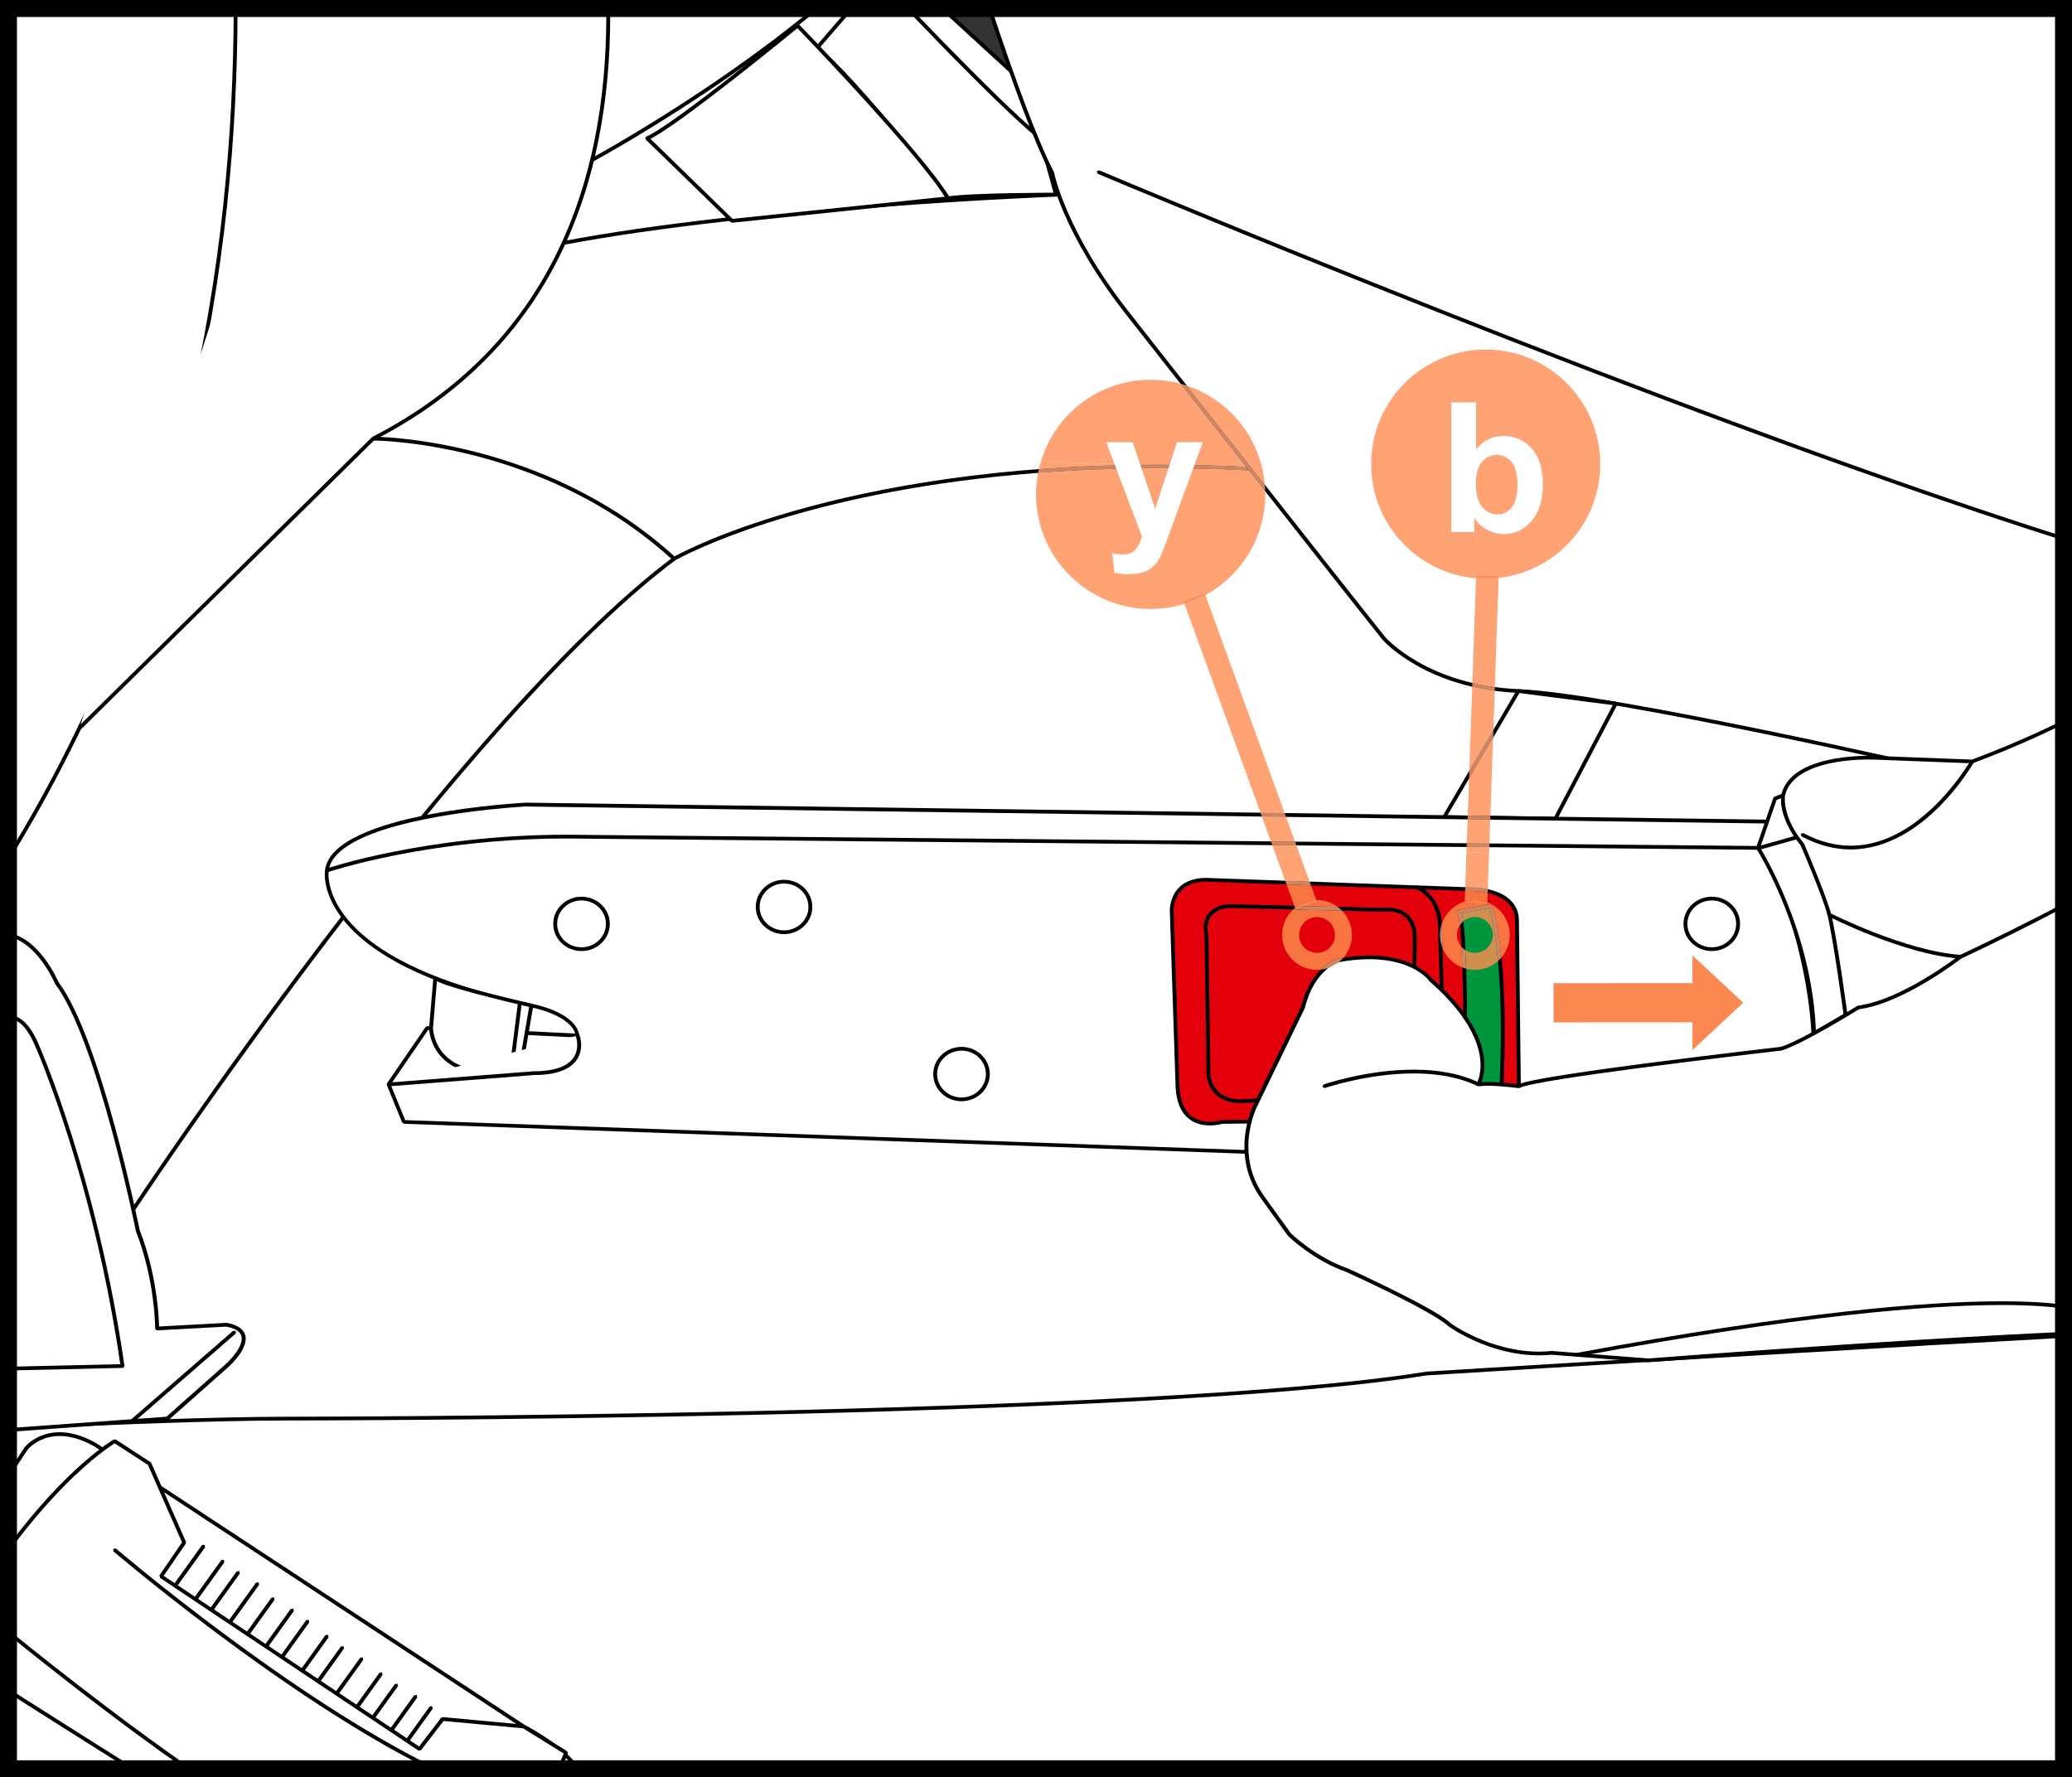 <?xml version="1.0" encoding="UTF-8"?>
<!DOCTYPE svg PUBLIC "-//W3C//DTD SVG 1.1//EN" "http://www.w3.org/Graphics/SVG/1.1/DTD/svg11.dtd">
<!-- Creator: CorelDRAW 2017 -->
<svg xmlns="http://www.w3.org/2000/svg" xml:space="preserve" width="32.306mm" height="27.71mm" version="1.1" style="shape-rendering:geometricPrecision; text-rendering:geometricPrecision; image-rendering:optimizeQuality; fill-rule:evenodd; clip-rule:evenodd"
viewBox="0 0 568.02 487.2"
 xmlns:xlink="http://www.w3.org/1999/xlink">
 <rect x="0" y="0" width="568.02" height="487.2" fill="#333333" stroke="none"/>
 <defs>
  <style type="text/css">
   <![CDATA[
    .fil2 {fill:none;fill-rule:nonzero}
    .fil1 {fill:black;fill-rule:nonzero}
    .fil5 {fill:black;fill-rule:nonzero}
    .fil4 {fill:#00963E;fill-rule:nonzero}
    .fil7 {fill:#CE8662;fill-rule:nonzero}
    .fil12 {fill:#CF8F4F;fill-rule:nonzero}
    .fil3 {fill:#E3000B;fill-rule:nonzero}
    .fil10 {fill:#F28856;fill-rule:nonzero}
    .fil8 {fill:#F87441;fill-rule:nonzero}
    .fil9 {fill:#FB844E;fill-rule:nonzero}
    .fil13 {fill:#FC8851;fill-rule:nonzero}
    .fil11 {fill:#FD8E58;fill-rule:nonzero}
    .fil6 {fill:#FFA375;fill-rule:nonzero}
    .fil0 {fill:white;fill-rule:nonzero}
   ]]>
  </style>
 </defs>
 <g id="Слой_x0020_1">
  <polygon class="fil0" points="258.4,2.32 291.61,32.74 309.59,67.74 141.44,75.98 142.5,28.63 197.78,2.32 "/>
  <polygon class="fil1" points="257.63,2.32 291.18,33.06 308.75,67.27 141.98,75.43 143.02,28.95 198.99,2.32 196.58,2.32 142.27,28.17 141.97,28.62 140.91,75.96 141.08,76.34 141.47,76.49 309.62,68.26 310.04,68 310.06,67.51 292.08,32.52 291.98,32.37 259.17,2.32 "/>
  <path class="fil0" d="M565.69 107.53l-275.41 -54.2c0,0 -82.48,3.09 -136.42,13.38 0,0 7,-14.41 8.07,-22.64 0,0 32.9,-17.75 61.78,-41.74l-221.38 0 0 482.55 563.37 0 0 -377.35z"/>
  <path class="fil1" d="M565.69 107.01l-275.31 -54.18 -0.12 -0.01c-0.01,0 -82.5,3.09 -136.5,13.39l0.1 0.5 0.48 0.22c0.01,-0.03 7.02,-14.4 8.11,-22.8l-0.52 -0.06 0.25 0.45c0.02,-0.02 33.29,-17.94 62.35,-42.19l-1.63 0c-7,5.79 -14.23,11.22 -21.16,16.11 -10.74,7.58 -20.77,13.88 -28.1,18.28 -7.33,4.4 -11.96,6.9 -11.97,6.9l-0.27 0.38c-0.52,4.03 -2.52,9.68 -4.39,14.29 -1.88,4.61 -3.62,8.2 -3.62,8.21l0.06 0.53 0.52 0.19c26.93,-5.14 61.02,-8.49 88.38,-10.54 13.68,-1.03 25.67,-1.74 34.24,-2.18 8.57,-0.45 13.71,-0.65 13.73,-0.65l-0.02 -0.52 -0.11 0.5 275.52 54.22 0 -1.05z"/>
  <path class="fil0" d="M64.59 2.32c-0.08,68.55 -13.4,153.33 -62.27,232.85l0 -164.3 14.49 -68.56 47.79 0z"/>
  <path class="fil1" d="M64.07 2.32c-0.08,68.27 -13.3,152.65 -61.75,231.86l0 2c49.31,-79.84 62.73,-165.04 62.8,-233.86l-1.05 0z"/>
  <path class="fil0" d="M166.72 2.32c0.41,46.07 -14.31,92.1 -64.4,117.91l-80.57 79.42 63.95 -197.33 81.03 0z"/>
  <path class="fil1" d="M166.21 2.32l0.01 1.84c-0.01,45.35 -14.94,90.25 -64.15,115.61l-0.12 0.09 -80.57 79.42 0 0.72 0.75 -0.01 80.57 -79.41 -0.38 -0.36 0.25 0.45c49.64,-25.57 64.72,-70.98 64.71,-116.52l-0.01 -1.84 -1.06 0z"/>
  <path class="fil0" d="M102.32 120.23c0,0 46.53,0 82.48,32.94 0,0 51.82,-29.85 157.57,-24.7l-240.06 -8.24z"/>
  <path class="fil1" d="M102.32 120.75c0.01,0 2.87,0 7.78,0.51 14.71,1.53 47.51,7.69 74.35,32.28l0.63 0.07c0.01,-0.01 2.71,-1.56 8.21,-3.93 16.49,-7.09 57.89,-21.3 124.93,-21.31 7.7,0 15.75,0.19 24.13,0.6l0.56 -0.48 -0.5 -0.54c-8.4,-0.41 -16.46,-0.6 -24.18,-0.6 -89.6,-0.01 -133.61,25.33 -133.68,25.37l0.27 0.44 0.37 -0.37c-36.14,-33.09 -82.79,-33.07 -82.85,-33.08l-0.53 0.52 0.53 0.52z"/>
  <path class="fil0" d="M36.75 331.24c0,0 87.78,-132.78 148.05,-178.07l-148.05 178.07z"/>
  <path class="fil1" d="M37.19 331.52c0.01,-0.01 1.37,-2.07 3.89,-5.79 17.6,-26.01 91.43,-132.64 144.04,-172.15l0.1 -0.72 -0.75 -0.09c-60.42,45.41 -148.14,178.17 -148.17,178.19l0.15 0.71 0.73 -0.15z"/>
  <path class="fil0" d="M2.32 391.35c26.05,-1.25 56.62,-2.48 76.73,-2.48 0,0 235.83,0 311.97,-12.35 0,0 109.13,-6.76 174.67,-10.3l0 0.12 -563.37 25.43 0 -0.42z"/>
  <path class="fil1" d="M2.32 391.87c26.06,-1.26 56.63,-2.48 76.73,-2.48 0.02,0 235.8,0.01 312.06,-12.36l-0.09 -0.51 0.03 0.52c0.03,0 12.52,-0.78 31.62,-1.94 37.28,-2.27 99.68,-6.02 143.02,-8.36l0 -1.03c-65.55,3.54 -174.7,10.3 -174.7,10.3l-0.05 0.01c-38,6.16 -116,9.26 -184.46,10.8 -34.23,0.77 -66.09,1.15 -89.39,1.35 -23.3,0.2 -37.99,0.19 -38.03,0.2 -20.11,0 -50.68,1.22 -76.73,2.47l0 1.03z"/>
  <path class="fil0" d="M2.32 392.01l43.54 -3.13 16.26 -14.41c0,0 10.57,-9.26 0,-11.32l-19.04 1.03c0,0 0,-13.39 -5.29,-26.77 0,0 -10.58,-52.49 -22.2,-67.93 0,0 -5.02,-11.86 -13.28,-13.18l0 135.71z"/>
  <path class="fil1" d="M2.32 392.53l43.59 -3.14 0.32 -0.13 16.26 -14.41 -0.01 0.01c0.01,-0.06 4.8,-4.09 4.88,-7.86 0.02,-1.96 -1.5,-3.69 -5.12,-4.36l-0.13 -0.01 -19.04 1.03 0.02 0.52 0.53 0c-0.01,-0.04 0,-13.46 -5.33,-26.95l-0.49 0.19 0.52 -0.1c-0.03,-0.04 -10.53,-52.46 -22.31,-68.14l-0.42 0.3 0.48 -0.2c-0.01,-0.02 -1.43,-3.38 -4.02,-6.76 -2.32,-3.01 -5.6,-6.11 -9.75,-6.74l0 1.04c3.63,0.62 6.69,3.43 8.9,6.32 1.25,1.63 2.23,3.27 2.89,4.5 0.66,1.23 1,2.03 1,2.03l0.06 0.11c5.72,7.57 11.29,24.56 15.38,39.59 2.05,7.52 3.73,14.55 4.9,19.71 1.17,5.15 1.83,8.42 1.83,8.43l0.02 0.09c2.62,6.64 3.94,13.29 4.6,18.28 0.66,4.99 0.66,8.29 0.66,8.3l0.17 0.37 0.39 0.14 19.03 -1.03 -0.03 -0.52 -0.1 0.5c3.43,0.71 4.25,1.95 4.27,3.34 0.01,1.45 -1.09,3.27 -2.24,4.68 -1.14,1.41 -2.29,2.41 -2.29,2.41l0 0.01 -16.13 14.29 -43.33 3.12 0 1.03z"/>
  <path class="fil0" d="M2.32 278.87c2.42,-0.17 5.3,1.57 7.99,8.11 0,0 15.86,36.03 23.27,87.49l-31.26 0.71 0 -96.3z"/>
  <path class="fil1" d="M2.32 279.38l0.32 -0.01c2.02,-0.01 4.63,1.59 7.18,7.8l0.01 0.01c0.01,0.01 0.99,2.24 2.59,6.41 4.8,12.52 15.1,42.4 20.64,80.95l0.52 -0.07 -0.01 -0.52 -31.24 0.71 0 1.03 31.27 -0.71 0.39 -0.18 0.12 -0.4c-7.41,-51.53 -23.29,-87.59 -23.3,-87.62l-0.49 0.2 0.5 -0.19c-2.59,-6.31 -5.48,-8.43 -8.17,-8.44l-0.32 0.01 0 1.03z"/>
  <line class="fil2" x1="36.2" y1="389.57" x2="64.25" y2= "365.2" />
  <polygon class="fil1" points="36.56,389.96 64.6,365.59 64.64,364.86 63.89,364.82 35.85,389.19 35.81,389.91 "/>
  <path class="fil0" d="M2.32 404.43l4.82 -7.32c0,0 6.35,-8.24 19.03,-1.03l117.39 77.19c0,0 10.65,5.46 14.81,11.6l-156.05 0 0 -80.44z"/>
  <path class="fil1" d="M2.32 405.38l5.26 -7.99 -0.44 -0.27 0.42 0.3 0.53 -0.56c1.09,-1.07 3.84,-3.21 8.26,-3.21 2.58,0 5.75,0.73 9.56,2.88l0.26 -0.44 -0.29 0.42 117.38 77.2 0.05 0.03c0.01,0 4.08,2.09 8.15,5.13 2.38,1.76 4.73,3.87 6.26,6.01l1.27 0c-1.62,-2.52 -4.28,-4.86 -6.89,-6.83 -4.16,-3.1 -8.29,-5.22 -8.3,-5.22l-0.25 0.45 0.3 -0.43 -117.39 -77.19 -0.03 -0.02c-3.93,-2.23 -7.29,-3.03 -10.09,-3.03 -6.4,0.01 -9.6,4.14 -9.64,4.19l-0.02 0.03 -4.37 6.64 0 1.9z"/>
  <path class="fil0" d="M31.46 395.05c0,0 -12.61,7.22 -29.14,29.53l0 22.9c11.42,9.23 30.93,24.63 49.31,37.39l101.52 0c0.8,-1.47 1.5,-2.95 2.04,-4.39l-11.64 -7.2 -22.2 -2.06 -6.35 8.23 -70.85 -47.34 6.35 -9.27 -9.52 -21.61 -9.52 -6.18z"/>
  <path class="fil1" d="M31.46 395.05l-0.27 -0.45c-0.06,0.04 -12.52,7.19 -28.88,29.1l0 1.76c6.81,-9.27 12.98,-15.97 17.88,-20.66 3.55,-3.39 6.44,-5.72 8.45,-7.21 2,-1.48 3.08,-2.1 3.08,-2.1l-0.27 -0.45 -0.29 0.43 0.29 -0.43zm-29.14 53.1c11.34,9.16 30.35,24.15 48.4,36.73l1.82 0c-7.9,-5.47 -16.04,-11.45 -23.66,-17.23 -9.91,-7.51 -18.96,-14.69 -25.54,-20l-1.03 -0.83 0 1.33zm151.43 36.73c0.76,-1.41 1.42,-2.83 1.94,-4.22l-0.22 -0.61 -11.63 -7.2 -0.24 -0.08 -22.21 -2.06 -0.47 0.21 -6.04 7.84 -70.01 -46.78 6.06 -8.84 0.04 -0.49 -9.51 -21.62 -0.19 -0.22 -9.52 -6.18 -0.56 -0.02 0.27 0.45 -0.29 0.43 9.39 6.09 9.34 21.22 -6.18 9.03 0.14 0.71 70.85 47.35 0.72 -0.12 6.16 -8 21.79 2.01 11.52 7.14 0.28 -0.43 -0.5 -0.17c-0.56,1.5 -1.29,3.03 -2.15,4.57l1.19 0z"/>
  <path class="fil0" d="M31.46 424.9c0,0 47.4,40.49 87.27,59.97l0.46 0 -87.72 -59.97z"/>
  <path class="fil1" d="M31.11 425.29c0.02,0.01 46.68,39.89 86.45,59.59l2.35 0c-19.88,-9.57 -41.79,-24.56 -58.79,-37.21 -8.59,-6.39 -15.92,-12.18 -21.1,-16.37 -5.18,-4.19 -8.21,-6.78 -8.22,-6.79l-0.75 0.05 0.05 0.72z"/>
  <line class="fil2" x1="48.38" y1="434.16" x2="55.78" y2= "423.88" />
  <polygon class="fil1" points="48.82,434.46 56.22,424.17 56.09,423.45 55.35,423.57 47.95,433.87 48.08,434.59 "/>
  <line class="fil2" x1="53.67" y1="438.28" x2="61.07" y2= "427.99" />
  <polygon class="fil1" points="54.1,438.58 61.5,428.29 61.37,427.57 60.64,427.69 53.24,437.99 53.37,438.7 "/>
  <line class="fil2" x1="58.2" y1="440.95" x2="65.3" y2= "431.07" />
  <polygon class="fil1" points="58.64,441.24 65.74,431.37 65.61,430.66 64.87,430.78 57.77,440.65 57.9,441.37 "/>
  <line class="fil2" x1="63.19" y1="444.46" x2="70.59" y2= "434.17" />
  <polygon class="fil1" points="63.62,444.75 71.02,434.46 70.9,433.74 70.16,433.87 62.75,444.16 62.88,444.88 "/>
  <line class="fil2" x1="67.87" y1="447.95" x2="74.82" y2= "438.28" />
  <polygon class="fil1" points="68.3,448.25 75.25,438.58 75.12,437.86 74.38,437.99 67.43,447.66 67.56,448.37 "/>
  <line class="fil2" x1="73.13" y1="451.08" x2="80.11" y2= "441.37" />
  <polygon class="fil1" points="73.56,451.37 80.54,441.66 80.41,440.95 79.68,441.07 72.69,450.78 72.82,451.5 "/>
  <line class="fil2" x1="77.29" y1="454.25" x2="84.34" y2= "444.46" />
  <polygon class="fil1" points="77.73,454.55 84.77,444.75 84.64,444.03 83.91,444.17 76.86,453.96 76.99,454.67 "/>
  <line class="fil2" x1="82.86" y1="457.98" x2="89.62" y2= "448.57" />
  <polygon class="fil1" points="83.3,458.27 90.06,448.87 89.93,448.15 89.19,448.28 82.43,457.68 82.56,458.4 "/>
  <line class="fil2" x1="87.22" y1="460.89" x2="93.86" y2= "451.66" />
  <polygon class="fil1" points="87.65,461.18 94.29,451.96 94.16,451.24 93.42,451.37 86.79,460.59 86.92,461.31 "/>
  <line class="fil2" x1="92.43" y1="464.09" x2="99.14" y2= "454.75" />
  <polygon class="fil1" points="92.86,464.38 99.57,455.05 99.45,454.33 98.71,454.46 91.99,463.79 92.12,464.51 "/>
  <line class="fil2" x1="98.11" y1="467.66" x2="104.43" y2= "458.87" />
  <polygon class="fil1" points="98.54,467.95 104.86,459.16 104.73,458.44 104,458.57 97.67,467.36 97.8,468.08 "/>
  <line class="fil2" x1="102.22" y1="470.91" x2="108.66" y2= "461.95" />
  <polygon class="fil1" points="102.65,471.2 109.09,462.25 108.96,461.54 108.23,461.66 101.78,470.62 101.92,471.33 "/>
  <line class="fil2" x1="107.29" y1="474.3" x2="113.95" y2= "465.04" />
  <polygon class="fil1" points="107.73,474.59 114.38,465.34 114.25,464.62 113.51,464.75 106.86,474 106.99,474.72 "/>
  <line class="fil2" x1="111.65" y1="477.21" x2="118.18" y2= "468.13" />
  <polygon class="fil1" points="112.08,477.51 118.61,468.42 118.48,467.71 117.74,467.84 111.21,476.92 111.34,477.63 "/>
  <path class="fil0" d="M2.32 463.47c9.02,5.73 21.8,13.83 33.85,21.4l4.49 0 -38.35 -27.47 0 6.07z"/>
  <path class="fil1" d="M2.32 464.09c8.83,5.61 21.16,13.42 32.88,20.79l1.95 0 -11.88 -7.48c-8.5,-5.36 -16.67,-10.54 -22.95,-14.53l0 1.23z"/>
  <path class="fil0" d="M203.84 19.36c0,0 25.38,24.71 35.96,36.03l-35.96 -36.03z"/>
  <path class="fil1" d="M203.46 19.73c0.01,0.01 6.34,6.17 14.01,13.77 7.66,7.59 16.65,16.59 21.93,22.24l0.74 0.04 0.04 -0.73c-10.59,-11.34 -35.97,-36.04 -35.97,-36.04l-0.75 0 0 0.72z"/>
  <path class="fil0" d="M223.93 13.19l9.4 -10.86 15.73 0c10.08,10.57 26.97,27.96 36.21,35.57l4.23 15.44c0,0 -23.27,0 -29.61,1.03 -6.35,1.03 0,0 0,0 0,0 -25.38,-32.94 -35.96,-41.17z"/>
  <path class="fil1" d="M224.33 13.52l9.69 -11.19 -1.38 0 -9.11 10.53 0.06 0.73 0.74 -0.06zm24 -11.19c10.03,10.54 27.2,28.23 36.59,35.96l0.34 -0.39 -0.51 0.14 4.23 15.44 0.51 -0.14 0 -0.52c-0.02,0.01 -23.23,-0.01 -29.69,1.04 -2.12,0.35 -2.82,0.46 -2.82,0.46l-0.43 0.6 0.61 0.42 2.82 -0.46 0.4 -0.32 -0.07 -0.5c-0.02,-0.02 -25.35,-32.91 -36.05,-41.26l-0.75 0.08 0.09 0.72c5.2,4.05 14.2,14.35 21.86,23.6 7.66,9.25 13.99,17.47 14,17.49l0.43 -0.31 -0.09 -0.51 -2.82 0.46 -0.34 0.21 -0.09 0.39 0.21 0.33 0.4 0.09c0,0 0.71,-0.12 2.82,-0.46 3.09,-0.5 10.51,-0.77 17.11,-0.89 6.6,-0.13 12.4,-0.13 12.41,-0.13l0.42 -0.2 0.09 -0.45 -4.23 -15.44 -0.17 -0.26c-6.83,-5.63 -17.94,-16.7 -27.32,-26.34 -3.1,-3.18 -6.01,-6.21 -8.51,-8.84l-1.44 0z"/>
  <path class="fil0" d="M177.4 37.89l23.27 22.65 59.22 -6.18c-7.4,-12.35 -41.24,-47.35 -41.24,-47.35 0,0 -33.84,27.79 -41.24,30.88z"/>
  <path class="fil1" d="M177.4 37.89l-0.37 0.37 23.27 22.64 0.43 0.15 59.22 -6.17 0.42 -0.28 -0.02 -0.5c-7.49,-12.48 -41.3,-47.41 -41.32,-47.44l-0.72 -0.04c-0.02,0.02 -8.46,6.95 -17.83,14.27 -9.36,7.32 -19.74,15.07 -23.28,16.53l-0.31 0.37 0.15 0.47 0.37 -0.37 0.21 0.47c3.86,-1.63 14.11,-9.32 23.52,-16.67 9.39,-7.34 17.85,-14.29 17.85,-14.29l-0.34 -0.39 -0.39 0.35c0.01,0.01 2.12,2.18 5.4,5.66 9.85,10.4 30.29,32.44 35.77,41.59l0.45 -0.26 -0.06 -0.51 -58.97 6.15 -23.09 -22.47 -0.37 0.37 0.21 0.47 -0.21 -0.47z"/>
  <path class="fil0" d="M271.27 2.32c6.48,19.57 12.56,36.08 17.17,45.06 0,0 3.18,16.47 21.15,39.11 0,0 54.99,69.99 69.79,88.52 0,0 11.64,13.38 37.02,14.41 25.38,1.03 115.26,21.62 115.26,21.62l34.02 0.43 0 -209.15 -294.42 0z"/>
  <path class="fil1" d="M270.71 2.32c6.51,19.66 12.61,36.26 17.26,45.3l0.47 -0.24 -0.52 0.1c0.01,0.06 3.22,16.61 21.26,39.33l-0.01 0c0,0 54.99,69.99 69.8,88.52l0.01 0.02c0.05,0.06 11.82,13.55 37.4,14.59 12.6,0.51 41.43,5.91 67.06,11.18 12.82,2.64 24.85,5.24 33.67,7.19 8.83,1.95 14.42,3.22 14.44,3.23l0.11 0.01 34.03 0.43 0 -1.03 -34.02 -0.43 -0.01 0.52 0.12 -0.5c-0.02,0 -89.85,-20.58 -115.37,-21.62 -12.6,-0.52 -21.76,-4.09 -27.77,-7.53 -3.01,-1.72 -5.23,-3.4 -6.69,-4.66 -1.46,-1.25 -2.16,-2.05 -2.16,-2.05l-0.41 0.33 0.42 -0.32c-7.4,-9.26 -24.85,-31.39 -40.45,-51.2 -7.8,-9.91 -15.13,-19.23 -20.52,-26.08 -5.38,-6.85 -8.82,-11.23 -8.82,-11.23l-0.01 -0.01c-8.96,-11.28 -14.22,-21.02 -17.24,-27.93 -1.51,-3.45 -2.47,-6.2 -3.04,-8.08 -0.57,-1.88 -0.76,-2.87 -0.76,-2.88l-0.05 -0.14c-4.58,-8.91 -10.63,-25.33 -17.09,-44.83l-1.11 0z"/>
  <path class="fil0" d="M301.13 47.15c0,0 156.55,66.2 264.56,100.46l0 -3.78 -264.56 -96.68z"/>
  <path class="fil1" d="M300.92 47.63c0.02,0.01 156.71,66.27 264.77,100.53l0 -1.08c-45.14,-14.33 -98.77,-34.23 -145.88,-52.54 -32.77,-12.73 -62.39,-24.7 -83.82,-33.48 -10.71,-4.39 -19.38,-7.99 -25.36,-10.48 -5.99,-2.5 -9.29,-3.9 -9.29,-3.9l-0.69 0.27 0.27 0.68z"/>
  <polygon class="fil0" points="395.91,224 416.26,189.42 442.94,192.87 426.39,224.41 "/>
  <polygon class="fil1" points="395.91,224 396.36,224.25 416.54,189.98 442.13,193.28 426.08,223.9 395.91,223.48 395.91,224 396.36,224.25 395.91,224 395.9,224.51 426.38,224.93 426.86,224.65 443.41,193.1 443.4,192.63 443.01,192.36 416.33,188.91 415.8,189.17 395.45,223.74 395.45,224.25 395.9,224.51 "/>
  <path class="fil0" d="M485.13 225.22l-340.92 -4.67c0,0 -52.63,2.66 -54.59,18.05 0,0 -4.23,24.71 56.05,37.05 0,0 11.63,2.06 12.69,8.24l-41.24 -2.06 -10.58 15.44 4.23 10.29 231.6 8.24 149.11 1.03c0,0 9.52,-15.44 4.23,-46.32 0,0 -4.23,-26.76 -13.74,-38.08l3.17 -7.21z"/>
  <path class="fil1" d="M485.13 225.22l0.01 -0.52 -340.92 -4.67 -0.03 0c-0.02,0 -13.19,0.66 -26.64,3.26 -6.72,1.3 -13.52,3.08 -18.79,5.53 -5.26,2.44 -9.11,5.56 -9.66,9.71l0.53 0.06 -0.52 -0.08c-0.01,0.02 -0.08,0.43 -0.08,1.13 -0.02,5.11 3.57,25.69 56.53,36.5l0.02 0.01c0.01,0 2.85,0.5 5.83,1.77 3,1.25 5.98,3.27 6.43,6.04l0.52 -0.08 0.02 -0.52 -41.24 -2.06 -0.47 0.23 -10.58 15.44 -0.05 0.48 4.22 10.29 0.48 0.32 231.59 8.24 0.02 0 149.11 1.03 0.46 -0.25c0.04,-0.07 5.9,-9.62 5.9,-28.64 0,-5.28 -0.45,-11.29 -1.61,-18.03l-0.52 0.08 0.52 -0.08c-0.02,-0.04 -4.19,-26.78 -13.86,-38.33l-0.41 0.33 0.48 0.2 3.17 -7.2 -0.04 -0.48 -0.44 -0.24 -0.01 0.52 -0.48 -0.2 -3.18 7.21 0.08 0.53c4.66,5.54 8.11,15.02 10.34,23.1 2.24,8.08 3.29,14.73 3.29,14.74l0 0.01c1.14,6.69 1.59,12.64 1.59,17.86 0,9.4 -1.45,16.45 -2.9,21.13 -0.72,2.34 -1.44,4.09 -1.98,5.26 -0.54,1.16 -0.88,1.72 -0.88,1.72l0.45 0.27 0.01 -0.52 -149.11 -1.03 -231.24 -8.23 -4 -9.73 10.26 -14.97 40.94 2.05 0.42 -0.17 0.13 -0.43c-0.61,-3.41 -3.97,-5.5 -7.05,-6.82 -3.11,-1.31 -6.04,-1.83 -6.07,-1.83l-0.09 0.5 0.11 -0.5c-52.75,-10.86 -55.66,-30.93 -55.69,-35.5 0,-0.64 0.06,-0.97 0.05,-0.97l0 -0.02c0.43,-3.54 3.9,-6.52 9.06,-8.91 7.72,-3.57 19,-5.76 28.32,-7.04 9.34,-1.27 16.7,-1.64 16.71,-1.65l-0.02 -0.51 -0.01 0.52 340.92 4.67 0.01 -0.52 -0.48 -0.2 0.48 0.2z"/>
  <path class="fil0" d="M89.63 238.6c0,0 27.5,-9.26 65.57,-9.26l326.77 3.08 -392.34 6.18z"/>
  <path class="fil1" d="M89.8 239.09c0.01,0 1.7,-0.57 4.86,-1.44 9.48,-2.59 32.04,-7.8 60.53,-7.8l-0.01 0 326.77 3.09 0.53 -0.51 -0.52 -0.52 -326.77 -3.09 -0.01 0c-38.16,0 -65.71,9.28 -65.74,9.29l-0.32 0.66 0.67 0.32z"/>
  <path class="fil0" d="M119.33 268.14l-1.16 13.69c0,0 0,12.35 16.92,12.35 0,0 3.18,0 8.46,-6.17l2.12 -12.35c0,0 -23.48,-5.35 -26.34,-7.52z"/>
  <path class="fil1" d="M119.33 268.14l-0.53 -0.04 -1.16 13.69 0 0.04c0,0.06 0,3.24 2.2,6.46 2.2,3.23 6.65,6.41 15.25,6.4 0.19,0.01 3.52,-0.11 8.86,-6.36l0.12 -0.25 2.12 -12.35 -0.4 -0.58c-0.01,-0.01 -5.86,-1.33 -12.08,-2.94 -3.11,-0.8 -6.31,-1.68 -8.9,-2.48 -2.57,-0.79 -4.6,-1.57 -5.16,-2.01l-0.54 -0.07 -0.32 0.43 0.53 0.04 -0.33 0.4c0.88,0.65 2.86,1.36 5.49,2.18 7.85,2.43 21.05,5.43 21.06,5.43l0.12 -0.5 -0.52 -0.09 -2.12 12.35 0.52 0.09 -0.41 -0.33c-2.6,3.05 -4.68,4.55 -6.05,5.28 -0.69,0.37 -1.21,0.55 -1.55,0.63l-0.37 0.07 -0.08 0.01c-8.33,-0.01 -12.34,-3 -14.36,-5.95 -1.01,-1.48 -1.52,-2.96 -1.77,-4.07 -0.25,-1.11 -0.25,-1.82 -0.25,-1.82l-0.53 0 0.53 0.04 1.15 -13.7 -0.53 -0.04 -0.33 0.4 0.33 -0.4z"/>
  <line class="fil2" x1="142.5" y1="275.13" x2="140.46" y2= "291.19" />
  <polygon class="fil1" points="141.97,275.07 139.93,291.12 140.39,291.7 140.98,291.25 143.02,275.2 142.56,274.62 "/>
  <path class="fil0" d="M166.64 253.26c0,3.83 -3.23,6.93 -7.22,6.93 -3.99,0 -7.22,-3.11 -7.22,-6.93 0,-3.83 3.23,-6.93 7.22,-6.93 3.99,0 7.22,3.11 7.22,6.93z"/>
  <path class="fil1" d="M166.64 253.26l-0.53 0c-0.01,3.54 -3,6.42 -6.69,6.42 -3.7,0 -6.69,-2.88 -6.69,-6.42 0.01,-3.54 2.99,-6.42 6.69,-6.42 3.7,0 6.69,2.88 6.69,6.42l0.53 0 0.53 0c0,-4.12 -3.47,-7.44 -7.75,-7.45 -4.27,0.01 -7.75,3.33 -7.75,7.45 0,4.12 3.47,7.44 7.75,7.45 4.27,-0.01 7.75,-3.33 7.75,-7.45l-0.53 0z"/>
  <path class="fil0" d="M162.54 249.18c0.46,1.37 -0.94,3.19 -3.12,4.08 -2.19,0.88 -4.33,0.48 -4.79,-0.88 -0.46,-1.37 0.94,-3.19 3.13,-4.08 2.18,-0.88 4.32,-0.49 4.78,0.88z"/>
  <path class="fil0" d="M222.16 248.62c0,3.83 -3.23,6.93 -7.22,6.93 -3.99,0 -7.22,-3.11 -7.22,-6.93 0,-3.83 3.23,-6.93 7.22,-6.93 3.99,0 7.22,3.11 7.22,6.93z"/>
  <path class="fil1" d="M222.16 248.62l-0.53 0c-0.01,3.54 -3,6.42 -6.69,6.42 -3.7,0 -6.69,-2.88 -6.69,-6.42 0.01,-3.54 2.99,-6.42 6.69,-6.42 3.7,0 6.69,2.88 6.69,6.42l0.53 0 0.53 0c0,-4.12 -3.47,-7.44 -7.75,-7.45 -4.27,0.01 -7.75,3.33 -7.75,7.45 0,4.12 3.47,7.44 7.75,7.45 4.27,-0.01 7.75,-3.33 7.75,-7.45l-0.53 0z"/>
  <path class="fil0" d="M218.06 244.55c0.46,1.37 -0.94,3.19 -3.12,4.08 -2.19,0.88 -4.33,0.48 -4.79,-0.88 -0.46,-1.37 0.94,-3.19 3.13,-4.08 2.18,-0.88 4.32,-0.49 4.78,0.88z"/>
  <path class="fil0" d="M270.81 294.43c0,3.83 -3.23,6.93 -7.22,6.93 -3.99,0 -7.22,-3.11 -7.22,-6.93 0,-3.83 3.23,-6.93 7.22,-6.93 3.99,0 7.22,3.11 7.22,6.93z"/>
  <path class="fil1" d="M270.81 294.43l-0.53 0c-0.01,3.54 -3,6.42 -6.69,6.42 -3.7,0 -6.69,-2.88 -6.69,-6.42 0.01,-3.54 2.99,-6.42 6.69,-6.42 3.7,0 6.69,2.88 6.69,6.42l0.53 0 0.53 0c0,-4.12 -3.47,-7.44 -7.75,-7.45 -4.27,0.01 -7.75,3.33 -7.75,7.45 0,4.12 3.47,7.44 7.75,7.45 4.27,-0.01 7.75,-3.33 7.75,-7.45l-0.53 0z"/>
  <path class="fil0" d="M266.71 290.35c0.46,1.37 -0.94,3.19 -3.12,4.08 -2.19,0.88 -4.33,0.48 -4.79,-0.88 -0.46,-1.37 0.94,-3.19 3.13,-4.08 2.18,-0.88 4.32,-0.49 4.78,0.88z"/>
  <path class="fil0" d="M476.49 253.26c0,3.83 -3.23,6.93 -7.22,6.93 -3.99,0 -7.22,-3.11 -7.22,-6.93 0,-3.83 3.23,-6.93 7.22,-6.93 3.99,0 7.22,3.11 7.22,6.93z"/>
  <path class="fil1" d="M476.49 253.26l-0.53 0c-0.01,3.54 -2.99,6.42 -6.69,6.42 -3.7,0 -6.69,-2.88 -6.69,-6.42 0.01,-3.54 2.99,-6.42 6.69,-6.42 3.7,0 6.69,2.88 6.69,6.42l0.53 0 0.53 0c0,-4.12 -3.47,-7.44 -7.75,-7.45 -4.27,0.01 -7.75,3.33 -7.75,7.45 0,4.12 3.47,7.44 7.75,7.45 4.27,-0.01 7.75,-3.33 7.75,-7.45l-0.53 0z"/>
  <path class="fil0" d="M472.4 249.18c0.46,1.37 -0.94,3.19 -3.12,4.08 -2.19,0.88 -4.33,0.48 -4.79,-0.88 -0.46,-1.37 0.94,-3.19 3.13,-4.08 2.18,-0.88 4.32,-0.49 4.78,0.88z"/>
  <path class="fil0" d="M486.63 218.88l-4.66 13.55c0,0 14.51,22.83 15.35,50.84l8.63 -5.04c0,0 -2.76,-20.84 -4.75,-28.91 -1.28,-5.21 -4.53,-12.91 -8.14,-19.92 0,0 -4.74,-5.21 -4.22,-11.38l-2.21 0.86z"/>
  <path class="fil1" d="M486.63 218.88l-0.5 -0.16 -4.66 13.55 0.05 0.43c0.01,0 0.9,1.4 2.26,3.97 4.1,7.69 12.39,25.73 13.01,46.61l0.27 0.43 0.53 -0.01 8.63 -5.04 0.25 -0.51c0,-0.01 -2.76,-20.82 -4.76,-28.95 -1.3,-5.28 -4.57,-12.99 -8.18,-20.03l-0.08 -0.11 -0.64 -0.78c-1.17,-1.54 -3.5,-5.17 -3.49,-9.29l0.04 -0.92 -0.21 -0.46 -0.51 -0.06 -2.21 0.86 -0.3 0.32 0.5 0.16 0.2 0.48 2.21 -0.86 -0.2 -0.48 -0.53 -0.04 -0.04 1.01c0.02,5.99 4.37,10.71 4.39,10.76l0.4 -0.34 -0.47 0.23c3.59,6.98 6.83,14.67 8.09,19.8 0.99,4 2.18,11.23 3.11,17.44 0.94,6.22 1.63,11.41 1.63,11.42l0.52 -0.07 -0.27 -0.44 -8.64 5.04 0.27 0.44 0.53 -0.01c-0.84,-28.17 -15.4,-51.05 -15.43,-51.1l-0.45 0.27 0.5 0.16 4.66 -13.55 -0.5 -0.16 0.2 0.48 -0.2 -0.48z"/>
  <line class="fil2" x1="482.56" y1="232.34" x2="493.05" y2= "229.4" />
  <polygon class="fil1" points="482.71,232.84 493.2,229.89 493.56,229.25 492.91,228.91 482.41,231.85 482.05,232.49 "/>
  <path class="fil3" d="M334.97 307.56c0,0 -11.63,3.6 -12.16,-9.78l-1.58 -47.87c0,0 -0.53,-8.75 9.52,-8.75l71.91 2.57c0,0 12.69,-0.52 13.22,8.23l0.53 45.81 -0.53 8.75 -80.9 1.03z"/>
  <path class="fil1" d="M334.97 307.56l-0.16 -0.49c0,0 -0.32,0.1 -0.89,0.2 -0.56,0.11 -1.36,0.21 -2.25,0.21 -1.67,0 -3.66,-0.37 -5.26,-1.72 -1.6,-1.36 -2.9,-3.75 -3.07,-8.01l0 0.01 -1.59 -47.86 0 -0.02 -0.01 -0.19c0,-0.63 0.11,-2.67 1.27,-4.5 1.17,-1.82 3.32,-3.49 7.72,-3.5l0 -0.52 -0.02 0.52 71.91 2.57 0.04 0 0.37 -0.01c1.04,-0.01 4.08,0.11 6.85,1.15 2.79,1.07 5.22,2.94 5.45,6.61l0.53 -0.03 -0.53 0.01 0.53 45.79 -0.5 8.25 -80.4 1.02 -0.16 0.02 0.16 0.49 0.01 0.51 80.9 -1.03 0.52 -0.48 0.53 -8.75 0 -0.03 -0.53 -45.81 0 -0.02c-0.24,-4.16 -3.15,-6.41 -6.12,-7.51 -2.99,-1.12 -6.13,-1.22 -7.23,-1.22l-0.41 0.01 0.02 0.52 0.02 -0.52 -71.91 -2.57 -0.02 0c-4.68,-0.02 -7.3,1.89 -8.62,3.99 -1.32,2.1 -1.43,4.31 -1.43,5.04l0.01 0.25 0.53 -0.03 -0.53 0.02 1.58 47.86 0 0.01c0.17,4.44 1.56,7.16 3.44,8.74 1.87,1.58 4.14,1.97 5.95,1.97 1.96,0 3.43,-0.45 3.46,-0.47l-0.16 -0.49 0.01 0.51 -0.01 -0.51z"/>
  <path class="fil1" d="M330.74 256.61l0.51 -0.14 -0.12 -0.53 -0.12 -1.38c0.05,-2.1 0.71,-4.99 5.61,-5.67l-0.07 -0.52 -0.01 0.52 42.3 1.03 0.11 -0.01c0,0 0.52,-0.09 1.32,-0.09 1.2,-0.01 3,0.21 4.44,1.21 1.43,0.99 2.61,2.73 2.62,6.09l0.53 0 -0.53 -0.01 -0.52 41.72 -46.56 2.55 -0.22 0c-0.66,0.01 -2.78,-0.1 -4.66,-1.14 -1.87,-1.05 -3.56,-2.95 -3.58,-6.84l0.02 -0.74 0 -0.03 -0.53 -36.02 -0.02 -0.14 -0.51 0.14 -0.53 0.01 0.53 36.02 0.53 -0.01 -0.53 -0.02 -0.02 0.79c-0.02,4.21 1.96,6.56 4.11,7.73 2.15,1.19 4.42,1.28 5.18,1.28l0.27 -0.01 47.06 -2.57 0.5 -0.5 0.53 -42.2 0 -0.01c0.01,-3.59 -1.34,-5.76 -3.07,-6.93 -1.72,-1.18 -3.72,-1.4 -5.04,-1.4 -0.89,0 -1.48,0.1 -1.49,0.11l0.09 0.5 0.02 -0.52 -42.3 -1.02 -0.09 0c-5.44,0.66 -6.58,4.37 -6.53,6.69 0.01,1.25 0.27,2.17 0.28,2.2l0.51 -0.14 -0.53 0.01 0.53 -0.01z"/>
  <path class="fil1" d="M388.19 243.72l0.83 0.4c1.57,0.9 4.78,3.33 5.17,8.93l0.53 -0.04 -0.53 0.02 0.53 18.53 0.55 0.5 0.52 -0.53 -0.53 -18.53 0 -0.02c-0.55,-8 -6.61,-10.22 -6.69,-10.23l-0.68 0.31 0.32 0.66z"/>
  <path class="fil4" d="M400.01 249.92l8.46 -1.54c0,0 4.76,10.8 3.17,48.89l-10.04 0.51c0,0 0.53,-43.23 -1.59,-47.86z"/>
  <path class="fil1" d="M400.01 249.92l0.1 0.51 8.46 -1.54 -0.1 -0.51 -0.49 0.2c0.01,0 0.21,0.45 0.53,1.58 0.97,3.4 2.93,12.75 2.93,32.4 0,4.37 -0.09,9.25 -0.32,14.68l0.53 0.02 -0.02 -0.52 -10.05 0.52 0.03 0.51 0.53 0.01c0,0 0.06,-4.81 0.06,-11.38 0,-6.58 -0.06,-14.93 -0.29,-22.03 -0.25,-7.13 -0.61,-12.87 -1.4,-14.66l-0.48 0.21 0.1 0.51 -0.1 -0.51 -0.48 0.21c0.63,1.3 1.08,7.23 1.31,14.27 0.23,7.08 0.29,15.43 0.29,22 0,6.57 -0.06,11.36 -0.06,11.37l0.17 0.38 0.39 0.14 10.05 -0.52 0.5 -0.49c0.22,-5.45 0.32,-10.34 0.32,-14.73 0,-26.29 -3.5,-34.29 -3.54,-34.39l-0.58 -0.3 -8.46 1.55 -0.37 0.27 -0.01 0.45 0.48 -0.21z"/>
  <path class="fil0" d="M392.07 268.45c0,0 -6.35,-8.75 -25.38,-5.15 0,0 -6.87,2.06 -9.52,12.87l-13.22 27.28c0,0 -6.35,12.87 2.12,24.71l7.4 10.29c0,0 6.87,6.69 15.86,9.78 0,0 23.79,10.81 28.02,14.92 0,0 12.69,9.27 28.03,7.72l26.44 2.06c0,0 65.81,-5.08 113.86,-7.28l0 -167.69c-7.54,3.7 -15.9,7.38 -25.03,10.8l-26.96 -1.03c0,0 -22.21,-1.03 -24.85,10.3 0,0 -1.06,5.79 5.29,13.5 0,0 6,13.94 7.41,19.26 0,0 20.62,10.46 35.95,11.49 0,0 -15.87,12.36 -28.02,13.89 0,0 -14.8,9.27 -21.15,11.33 0,0 -67.68,7.72 -71.91,10.29 0,0 -7.4,-1.03 -11.1,-0.51 0,0 6.87,-11.32 -13.22,-28.82z"/>
  <path class="fil1" d="M392.07 268.45l0.43 -0.3c-0.06,-0.09 -4.61,-6.24 -17.14,-6.23 -2.57,0 -5.49,0.26 -8.77,0.88l-0.06 0.01c-0.11,0.02 -7.19,2.23 -9.87,13.24l0.52 0.12 -0.48 -0.22 -13.22 27.28 0 -0.01c-0.02,0.04 -2.33,4.73 -2.34,11.12 0,4.25 1.04,9.27 4.5,14.1l0 0 7.4 10.3 0.06 0.07c0.03,0.02 6.93,6.76 16.06,9.9l0.17 -0.49 -0.22 0.47c0.01,0.01 5.94,2.7 12.41,5.9 6.45,3.2 13.49,6.98 15.46,8.91l0.06 0.05c0.05,0.02 10.92,7.98 24.85,7.99 1.16,0 2.34,-0.06 3.54,-0.17l-0.05 -0.51 -0.04 0.51 26.44 2.06 0.09 0c0.01,0 6.7,-0.52 17.39,-1.3 22.79,-1.65 63.73,-4.48 96.43,-5.98l0 -1.03c-48.08,2.2 -113.9,7.28 -113.9,7.28l0.04 0.52 0.04 -0.52 -26.44 -2.06 -0.09 0.01c-1.16,0.11 -2.31,0.17 -3.44,0.17 -6.76,0 -12.82,-1.95 -17.19,-3.9 -2.18,-0.97 -3.95,-1.95 -5.16,-2.68 -1.21,-0.73 -1.86,-1.21 -1.86,-1.21l-0.32 0.41 0.38 -0.37c-2.26,-2.18 -9.23,-5.86 -15.74,-9.1 -6.48,-3.23 -12.44,-5.93 -12.44,-5.93l-0.04 -0.02c-4.42,-1.52 -8.35,-3.93 -11.16,-5.97 -2.82,-2.04 -4.5,-3.68 -4.5,-3.68l-0.37 0.37 0.43 -0.3 -7.41 -10.29 0.01 0c-3.32,-4.63 -4.3,-9.42 -4.3,-13.52 0,-3.07 0.56,-5.74 1.12,-7.65 0.56,-1.9 1.12,-3.02 1.11,-3.02l0.01 -0.01 13.22 -27.27 0.04 -0.1c1.3,-5.32 3.62,-8.43 5.59,-10.23 0.99,-0.91 1.89,-1.47 2.54,-1.82l0.76 -0.35 0.25 -0.09 -0.15 -0.5 0.1 0.51c3.22,-0.62 6.07,-0.86 8.57,-0.86 6.09,0 10.16,1.48 12.72,2.93 1.28,0.73 2.18,1.46 2.76,2l0.63 0.65 0.18 0.22 0.08 0.09 0.35 -0.39zm173.61 -71.07c-7.58,3.74 -16.01,7.45 -25.22,10.89l0.19 0.48 0.02 -0.52 -26.97 -1.03 0.01 0c-0.01,0 -0.54,-0.02 -1.45,-0.02 -2.5,0.01 -7.83,0.19 -12.88,1.59 -5.02,1.4 -9.87,4.05 -11.06,9.13l-0.01 0.02c-0.01,0.03 -0.07,0.42 -0.07,1.12 0,2.09 0.63,6.92 5.47,12.8l0.42 -0.32 -0.49 0.2c0,0.01 1.49,3.48 3.17,7.62 1.67,4.14 3.52,8.96 4.21,11.56l0.27 0.33c0.04,0.01 20.64,10.5 36.16,11.56l0.04 -0.52 -0.34 -0.4c-0.01,0.01 -3.94,3.07 -9.4,6.33 -5.45,3.27 -12.42,6.71 -18.36,7.46l-0.22 0.08c-0.01,0 -3.7,2.31 -8.18,4.87 -4.48,2.57 -9.78,5.4 -12.85,6.39l0.17 0.49 -0.06 -0.52c0,0 -16.93,1.94 -34.38,4.19 -8.73,1.12 -17.59,2.33 -24.54,3.42 -3.47,0.55 -6.47,1.05 -8.74,1.52 -2.29,0.47 -3.77,0.84 -4.48,1.25l0.28 0.43 0.07 -0.51c-0.01,0 -4.75,-0.66 -8.6,-0.66 -0.96,0 -1.87,0.04 -2.65,0.15l0.07 0.51 0.45 0.26c0.04,-0.06 1.21,-2.02 1.21,-5.52 0.01,-5.13 -2.52,-13.49 -14.53,-23.94l-0.35 0.38 0.43 -0.3 -0.43 0.3 -0.35 0.39c11.85,10.33 14.17,18.39 14.18,23.17 0,1.64 -0.27,2.9 -0.55,3.75l-0.37 0.95 -0.15 0.3 0.01 0.55 0.52 0.22c0.7,-0.09 1.57,-0.14 2.5,-0.14 1.87,0 3.98,0.16 5.63,0.33 1.64,0.16 2.82,0.33 2.82,0.32l0.35 -0.07c0.35,-0.24 1.91,-0.68 4.14,-1.12 7.85,-1.59 24.76,-3.87 39.69,-5.75 14.92,-1.88 27.84,-3.35 27.88,-3.36l0.11 -0.02c6.49,-2.12 21.24,-11.37 21.27,-11.38l-0.29 -0.43 0.07 0.52c12.42,-1.61 28.24,-13.99 28.28,-14.01l0.17 -0.55 -0.47 -0.36c-7.57,-0.51 -16.52,-3.37 -23.57,-6.1 -7.05,-2.74 -12.16,-5.33 -12.18,-5.34l-0.24 0.46 0.51 -0.13c-1.43,-5.4 -7.43,-19.31 -7.43,-19.33l-0.07 -0.12c-4.68,-5.7 -5.24,-10.27 -5.24,-12.16 0,-0.63 0.06,-0.94 0.06,-0.94l-0.52 -0.09 0.51 0.11c1.04,-4.5 5.43,-7 10.33,-8.37 4.88,-1.36 10.14,-1.55 12.59,-1.55 0.89,0 1.4,0.02 1.4,0.02l0 0 26.97 1.03 0.21 -0.03c9.05,-3.38 17.35,-7.03 24.84,-10.7l0 -1.15z"/>
  <path class="fil0" d="M362.99 297.78c0,0 25.38,-8.75 42.3,-0.52l-42.3 0.52z"/>
  <path class="fil1" d="M363.17 298.27c0.01,0 2.9,-1 7.41,-2 4.51,-1.01 10.62,-2.01 16.98,-2.01 5.99,-0.01 12.19,0.89 17.5,3.47l0.71 -0.23 -0.24 -0.69c-5.52,-2.69 -11.88,-3.59 -17.97,-3.59 -12.94,0 -24.71,4.06 -24.74,4.08l-0.32 0.65 0.68 0.32z"/>
  <path class="fil0" d="M565.69 358.18c-13.54,-1.86 -48.64,-2.5 -133.45,13.22l133.45 -10.72 0 -2.5z"/>
  <path class="fil1" d="M565.69 357.66c-3.81,-0.52 -9.27,-0.94 -17,-0.94 -20.07,0 -55.41,2.83 -116.55,14.17l-0.42 0.6 0.61 0.41c61.1,-11.33 96.38,-14.16 116.36,-14.16 7.79,0 13.24,0.43 17,0.95l0 -1.04z"/>
  <path class="fil0" d="M537.48 262.28c0,0 15.14,-7.07 28.2,-14.06l0 -5.85 -28.2 19.91z"/>
  <path class="fil1" d="M537.71 262.74c0.01,0 9.92,-4.63 20.64,-10.11 2.44,-1.25 4.92,-2.54 7.34,-3.82l0 -1.17c-2.57,1.38 -5.23,2.76 -7.83,4.08 -10.7,5.46 -20.58,10.09 -20.6,10.09l-0.25 0.69 0.71 0.24z"/>
  <path class="fil0" d="M540.65 208.75c0,0 -19.56,34.48 -46.53,20.07l46.53 -20.07z"/>
  <path class="fil1" d="M540.19 208.5c0,0.01 -0.82,1.45 -2.38,3.64 -4.66,6.61 -15.87,19.72 -30.44,19.69 -4.06,-0.01 -8.41,-1 -13,-3.46l-0.72 0.2 0.21 0.7c4.73,2.52 9.27,3.59 13.51,3.59 20.34,-0.08 33.69,-23.84 33.74,-23.86l-0.2 -0.7 -0.72 0.2z"/>
  <path class="fil0" d="M158.36 283.89c0,0 3.83,10.29 -12.03,10.29l-39.79 3.09 51.82 -13.38z"/>
  <path class="fil1" d="M157.87 284.07l0.18 0.66c0.09,0.43 0.19,1.04 0.19,1.72 0,1.44 -0.4,3.19 -2.03,4.63 -1.64,1.43 -4.6,2.59 -9.88,2.59l-0.04 0 -39.79 3.09 -0.48 0.56 0.57 0.47 39.79 -3.09 -0.04 -0.52 0 0.52c5.42,0 8.68,-1.19 10.59,-2.85 1.91,-1.67 2.39,-3.78 2.38,-5.39 0,-1.56 -0.43,-2.7 -0.44,-2.74l-0.68 -0.3 -0.31 0.66z"/>
  <polygon class="fil5" points="2.33,2.33 2.33,4.65 563.37,4.65 563.37,482.55 4.65,482.55 4.65,2.33 2.33,2.33 2.33,4.65 2.33,2.33 -0,2.33 -0,487.2 568.02,487.2 568.02,0 -0,0 -0,2.33 "/>
  <path class="fil6" d="M330.43 163.11c-1.35,0.73 -2.77,1.37 -4.25,1.91 -0.49,0.18 -0.98,0.35 -1.47,0.5l20.85 57.27 6.63 0.09 -21.75 -59.77z"/>
  <path class="fil6" d="M345.92 223.83l2.48 6.82 6.63 0.06 -2.47 -6.79 -6.64 -0.09zm10.45 10.58l-6.56 0.11 2.52 6.92 6.69 0.24 -2.64 -7.27z"/>
  <polygon class="fil7" points="345.55,222.79 345.92,223.83 352.55,223.92 352.18,222.89 "/>
  <polygon class="fil6" points="348.78,231.68 349.81,234.5 356.37,234.41 355.41,231.74 "/>
  <polygon class="fil7" points="348.4,230.65 348.78,231.69 355.4,231.75 355.03,230.71 "/>
  <path class="fil8" d="M352.71 242.48l2.12 5.84 0.9 0.02c0.62,-0.41 1.3,-0.76 2.04,-1.03 1.02,-0.37 2.06,-0.56 3.08,-0.58l-1.46 -4.01 -6.68 -0.24z"/>
  <polygon class="fil7" points="352.33,241.43 352.71,242.47 359.39,242.72 359.02,241.67 "/>
  <path class="fil7" d="M354.83 248.31l0.19 0.53c0.23,-0.18 0.46,-0.35 0.71,-0.51l-0.9 -0.02z"/>
  <path class="fil8" d="M361.04 246.72c-0.06,0 -0.12,0 -0.18,0l0.2 0.56 -3.03 1.1 8.7 0.21c-1.63,-1.2 -3.63,-1.87 -5.69,-1.87zm-6.56 2.61c-2.69,2.54 -3.77,6.53 -2.43,10.23 1.42,3.88 5.08,6.3 8.99,6.3 0.33,0 0.67,-0.02 1.01,-0.05 2.33,-2.33 4.43,-2.98 4.49,-3l0.06 -0.01c0.58,-0.11 1.16,-0.21 1.72,-0.3 2.16,-2.54 2.93,-6.13 1.71,-9.48l-2.19 0.79 2.18 -0.79c-0.47,-1.3 -1.19,-2.42 -2.09,-3.36l-12.55 -0.3 -0.15 0.06 -0.02 -0.06 -0.74 -0.02zm6.57 11.88c-2.01,0 -3.89,-1.24 -4.62,-3.23 -0.92,-2.56 0.39,-5.37 2.94,-6.3 0.55,-0.2 1.12,-0.3 1.67,-0.3 2.01,0 3.9,1.24 4.63,3.24l0 0c0.92,2.55 -0.39,5.36 -2.94,6.29 -0.55,0.21 -1.12,0.3 -1.68,0.3z"/>
  <path class="fil7" d="M358.03 248.39l-2.65 0.97 12.55 0.3c-0.37,-0.39 -0.78,-0.74 -1.2,-1.06l-8.7 -0.21zm-3 0.46c-0.19,0.15 -0.38,0.32 -0.56,0.48l0.74 0.02 -0.18 -0.5z"/>
  <path class="fil6" d="M367.01 263.77c-0.06,0.01 -0.12,0.02 -0.17,0.03l-0.24 0.09 -0.76 0.36c-0.46,0.24 -1.04,0.6 -1.68,1.09 0.05,-0.02 0.11,-0.04 0.16,-0.06 1,-0.37 1.91,-0.88 2.7,-1.51z"/>
  <path class="fil7" d="M368.32 262.5c-0.56,0.09 -1.14,0.19 -1.72,0.3l-0.06 0.01c-0.05,0.01 -2.15,0.66 -4.49,3 0.7,-0.07 1.4,-0.23 2.1,-0.46 0.65,-0.5 1.22,-0.86 1.68,-1.09l0.76 -0.36 0.24 -0.09c0.05,-0.01 0.12,-0.02 0.17,-0.03 0.48,-0.39 0.92,-0.81 1.31,-1.27z"/>
  <path class="fil9" d="M360.86 246.72c-1.03,0.02 -2.07,0.21 -3.09,0.58 -0.73,0.27 -1.41,0.62 -2.03,1.03l2.3 0.06 3.03 -1.1 -0.2 -0.56zm-5.64 2.63l0.02 0.05 0.15 -0.05 -0.17 -0.01z"/>
  <path class="fil10" d="M355.73 248.33c-0.24,0.16 -0.48,0.34 -0.7,0.52l0.18 0.5 0.17 0.01 2.65 -0.97 -2.3 -0.06z"/>
  <path class="fil6" d="M315.43 104.09c-3.57,0 -7.19,0.61 -10.74,1.9 -9.7,3.53 -16.6,11.34 -19.35,20.52l26.08 0.9c2.23,-0.04 4.5,-0.05 6.8,-0.05 7.44,0 15.2,0.17 23.28,0.55 -6.41,-8.14 -12.63,-16.06 -17.89,-22.74 -2.64,-0.71 -5.39,-1.08 -8.18,-1.08zm2.79 24.3c-12.04,0.01 -23.26,0.46 -33.65,1.25 -1.02,5.38 -0.66,11.1 1.35,16.62 4.65,12.75 16.69,20.68 29.52,20.68 3.07,0 6.19,-0.45 9.27,-1.41l-0.29 -0.79 5.83 -2.12 0.19 0.5c10.48,-5.68 16.72,-16.78 16.41,-28.41 -1.5,-1.91 -3,-3.81 -4.5,-5.71 -8.38,-0.41 -16.42,-0.6 -24.12,-0.6z"/>
  <path class="fil6" d="M285.33 126.51c-0.2,0.68 -0.39,1.38 -0.55,2.08 8.35,-0.63 17.22,-1.05 26.63,-1.18l-26.08 -0.89z"/>
  <path class="fil7" d="M318.21 127.36c-2.3,0 -4.56,0.02 -6.8,0.05 -9.4,0.14 -18.28,0.55 -26.63,1.18 -0.08,0.35 -0.15,0.7 -0.22,1.05 10.39,-0.79 21.6,-1.25 33.64,-1.25 7.7,0 15.75,0.19 24.13,0.6 -0.29,-0.36 -0.56,-0.71 -0.84,-1.07 -8.08,-0.38 -15.83,-0.55 -23.28,-0.55z"/>
  <path class="fil6" d="M325.35 105.7c4.22,5.36 9.02,11.46 14.01,17.8 2.43,3.09 4.91,6.23 7.38,9.38 -0.23,-2.71 -0.81,-5.43 -1.79,-8.11 -3.41,-9.37 -10.82,-16.13 -19.6,-19.06z"/>
  <path class="fil7" d="M323.6 105.17c5.25,6.67 11.48,14.6 17.89,22.73 0.28,0.36 0.56,0.71 0.84,1.07 1.5,1.9 3,3.81 4.5,5.71 -0.01,-0.6 -0.05,-1.21 -0.1,-1.82 -2.48,-3.14 -4.96,-6.29 -7.39,-9.38 -4.99,-6.33 -9.78,-12.43 -14,-17.8 -0.58,-0.19 -1.16,-0.37 -1.75,-0.53z"/>
  <path class="fil11" d="M330.24 162.61l-5.83 2.12 0.29 0.79c0.49,-0.16 0.98,-0.32 1.47,-0.5 1.48,-0.54 2.9,-1.18 4.25,-1.91l-0.19 -0.51z"/>
  <path class="fil0" d="M303.27 121.23l7.24 0 6.16 18.26 6.01 -18.26 7.05 0 -9.09 24.76 -1.62 4.49c-0.6,1.51 -1.17,2.64 -1.7,3.45 -0.55,0.79 -1.17,1.43 -1.87,1.93 -0.7,0.49 -1.56,0.87 -2.59,1.14 -1.03,0.27 -2.19,0.41 -3.49,0.41 -1.31,0 -2.59,-0.14 -3.85,-0.41l-0.6 -5.33c1.07,0.21 2.03,0.32 2.88,0.32 1.59,0 2.76,-0.46 3.52,-1.39 0.76,-0.94 1.34,-2.12 1.74,-3.56l-9.79 -25.8z"/>
  <path class="fil6" d="M403.6 188.26l-0.8 22.99 6.6 -11.21 0.37 -10.67c-2.18,-0.28 -4.24,-0.67 -6.17,-1.12z"/>
  <path class="fil6" d="M410.85 158.43c-1.17,0.13 -2.34,0.2 -3.54,0.2 -0.37,0 -0.74,-0.01 -1.12,-0.02 -0.52,-0.02 -1.04,-0.05 -1.55,-0.09l-1.01 28.69c1.94,0.45 3.99,0.84 6.17,1.13l1.04 -29.91z"/>
  <path class="fil7" d="M403.64 187.21l-0.04 1.05c1.93,0.45 3.99,0.83 6.17,1.12l0.04 -1.04c-2.18,-0.3 -4.24,-0.68 -6.17,-1.14z"/>
  <polygon class="fil6" points="409.32,202.24 402.72,213.45 402.37,223.57 406.64,223.63 408.57,223.66 "/>
  <path class="fil7" d="M409.4 200.04l-6.6 11.21 -0.07 2.2 6.6 -11.21 0.08 -2.2zm-2.76 23.59l1.93 0.02 -1.93 -0.02z"/>
  <path class="fil6" d="M402.33 224.6l-0.23 6.55 6.21 0.06 0.22 -6.52 -6.2 -0.09zm5.89 8.99l-6.21 0.09 -0.33 9.52 0.97 0.04 0.38 -0.01c0.81,0 2.7,0.06 4.83,0.52l0.36 -10.16z"/>
  <polygon class="fil7" points="402.37,223.57 402.33,224.6 408.54,224.69 408.57,223.66 406.64,223.63 "/>
  <polygon class="fil6" points="402.07,232.18 402.02,233.69 408.23,233.59 408.27,232.24 "/>
  <polygon class="fil7" points="402.11,231.16 402.07,232.19 408.28,232.24 408.31,231.21 "/>
  <path class="fil8" d="M401.65 244.23l-0.1 2.91c0.88,-0.27 1.81,-0.41 2.78,-0.41 0.11,0 0.22,0 0.34,0.01 1.08,0.04 2.12,0.25 3.08,0.62l0.09 -2.55c-2.07,-0.48 -3.98,-0.54 -4.77,-0.54l-0.03 0 -0.37 0.01 -0.04 0 -0.98 -0.04z"/>
  <path class="fil7" d="M401.68 243.2l-0.04 1.03 0.98 0.04 0.04 0 0.37 -0.01 0.02 0c0.8,0 2.7,0.06 4.77,0.53l0.04 -1.04c-2.13,-0.47 -4.03,-0.52 -4.83,-0.52l-0.39 0.01 -0.97 -0.04z"/>
  <path class="fil8" d="M401.55 247.14c-2.95,0.9 -5.32,3.19 -6.3,6.13l0.19 6.57c0.97,2.44 2.93,4.41 5.41,5.37 -0.01,-0.27 -0.01,-0.53 -0.02,-0.8 -0.05,-1.71 -0.12,-3.35 -0.2,-4.89 -0.79,-0.91 -1.25,-2.1 -1.21,-3.4 0.03,-0.91 0.31,-1.75 0.76,-2.46 -0.19,-1.76 -0.41,-3.01 -0.66,-3.52l0.48 -0.21 -0.48 0.21 0.01 -0.45 0.37 -0.27 8.46 -1.54 0.58 0.3c0.02,0.07 1.64,3.76 2.68,14.3 1.34,-1.58 2.18,-3.62 2.26,-5.85l-2.33 -0.08 2.33 0.08c0.14,-4.2 -2.43,-7.85 -6.15,-9.27l-0.02 0.6 -3.1 -0.11 3.1 0.11 -6.2 -0.22 0.02 -0.59z"/>
  <path class="fil7" d="M395.25 253.26c-0.29,0.85 -0.45,1.75 -0.49,2.69 -0.05,1.37 0.19,2.68 0.67,3.88l-0.18 -6.57z"/>
  <path class="fil12" d="M408.13 248.97l-7.42 1.35c0.16,0.57 0.3,1.33 0.42,2.26 0.87,-0.75 1.99,-1.2 3.21,-1.2 0.06,0 0.11,0 0.17,0 2.7,0.1 4.83,2.38 4.74,5.09l0 0c-0.1,2.65 -2.28,4.75 -4.92,4.75 -0.06,0 -0.11,0 -0.16,-0.01 -0.9,-0.03 -1.72,-0.3 -2.44,-0.74 0.06,1.24 0.11,2.55 0.16,3.91 0.01,0.39 0.03,0.78 0.04,1.18 0.66,0.17 1.36,0.28 2.08,0.3 0.11,0 0.22,0.01 0.34,0.01 2.42,0 4.63,-0.91 6.33,-2.4 -0.66,-7.15 -1.59,-11.27 -2.16,-13.29 -0.16,-0.56 -0.29,-0.95 -0.38,-1.2z"/>
  <path class="fil7" d="M408.37 247.87l-8.46 1.55 -0.37 0.27 -0.01 0.45 0.48 -0.2 -0.48 0.2c0.25,0.52 0.47,1.77 0.66,3.53 0.26,-0.41 0.58,-0.78 0.94,-1.09 -0.12,-0.92 -0.27,-1.69 -0.43,-2.25l7.43 -1.36c0.09,0.25 0.22,0.65 0.38,1.2 0.57,2.02 1.5,6.15 2.16,13.3 0.35,-0.31 0.67,-0.64 0.97,-0.99 -1.04,-10.54 -2.65,-14.23 -2.68,-14.3l-0.58 -0.3zm-7.74 11.64c0.08,1.53 0.15,3.18 0.2,4.89 0.01,0.26 0.02,0.53 0.03,0.8 0.34,0.13 0.7,0.25 1.07,0.34 -0.01,-0.4 -0.02,-0.79 -0.04,-1.18 -0.05,-1.36 -0.1,-2.67 -0.16,-3.91 -0.41,-0.26 -0.78,-0.58 -1.1,-0.94z"/>
  <path class="fil9" d="M404.33 246.73c-0.97,0 -1.9,0.14 -2.79,0.41l-0.02 0.6 6.2 0.22 -3.1 -0.11 3.1 0.11 0.02 -0.6c-0.96,-0.37 -2,-0.58 -3.08,-0.62 -0.11,-0.01 -0.22,-0.01 -0.34,-0.01zm3.4 1.23l-3.1 -0.11 3.1 0.11z"/>
  <path class="fil6" d="M407.27 95.81c-16.84,0 -30.78,13.35 -31.37,30.31 -0.58,16.82 12.16,31.01 28.74,32.4l0.03 -0.84 6.2 0.22 -0.02 0.53c15.21,-1.71 27.28,-14.35 27.82,-30.11 0.61,-17.34 -12.96,-31.88 -30.29,-32.49 -0.37,-0.01 -0.75,-0.02 -1.12,-0.02z"/>
  <path class="fil11" d="M404.67 157.68l-0.03 0.84c0.52,0.04 1.04,0.08 1.56,0.09 0.37,0.01 0.74,0.02 1.12,0.02 1.19,0 2.38,-0.07 3.54,-0.2l0.02 -0.53 -6.2 -0.22z"/>
  <path class="fil0" d="M397.85 145.83l0 -35.52 6.81 0 0 12.79c2.1,-2.39 4.59,-3.59 7.45,-3.59 3.14,0 5.72,1.14 7.78,3.4 2.05,2.26 3.08,5.53 3.08,9.78 0,4.4 -1.04,7.78 -3.14,10.16 -2.1,2.38 -4.63,3.56 -7.62,3.56 -1.48,0 -2.93,-0.37 -4.35,-1.1 -1.43,-0.73 -2.67,-1.81 -3.7,-3.26l0 3.78 -6.32 0zm6.75 -13.42c0,2.66 0.42,4.63 1.27,5.91 1.17,1.81 2.74,2.71 4.7,2.71 1.51,0 2.79,-0.65 3.84,-1.93 1.05,-1.28 1.59,-3.31 1.59,-6.08 0,-2.94 -0.53,-5.05 -1.6,-6.36 -1.07,-1.29 -2.43,-1.94 -4.09,-1.94 -1.63,0 -2.98,0.63 -4.07,1.9 -1.08,1.27 -1.63,3.19 -1.63,5.78z"/>
  <polygon class="fil13" points="463.97,261.91 463.97,269.49 425.89,269.51 425.9,280.26 463.98,280.24 463.98,287.84 477.88,274.86 "/>
 </g>
</svg>
